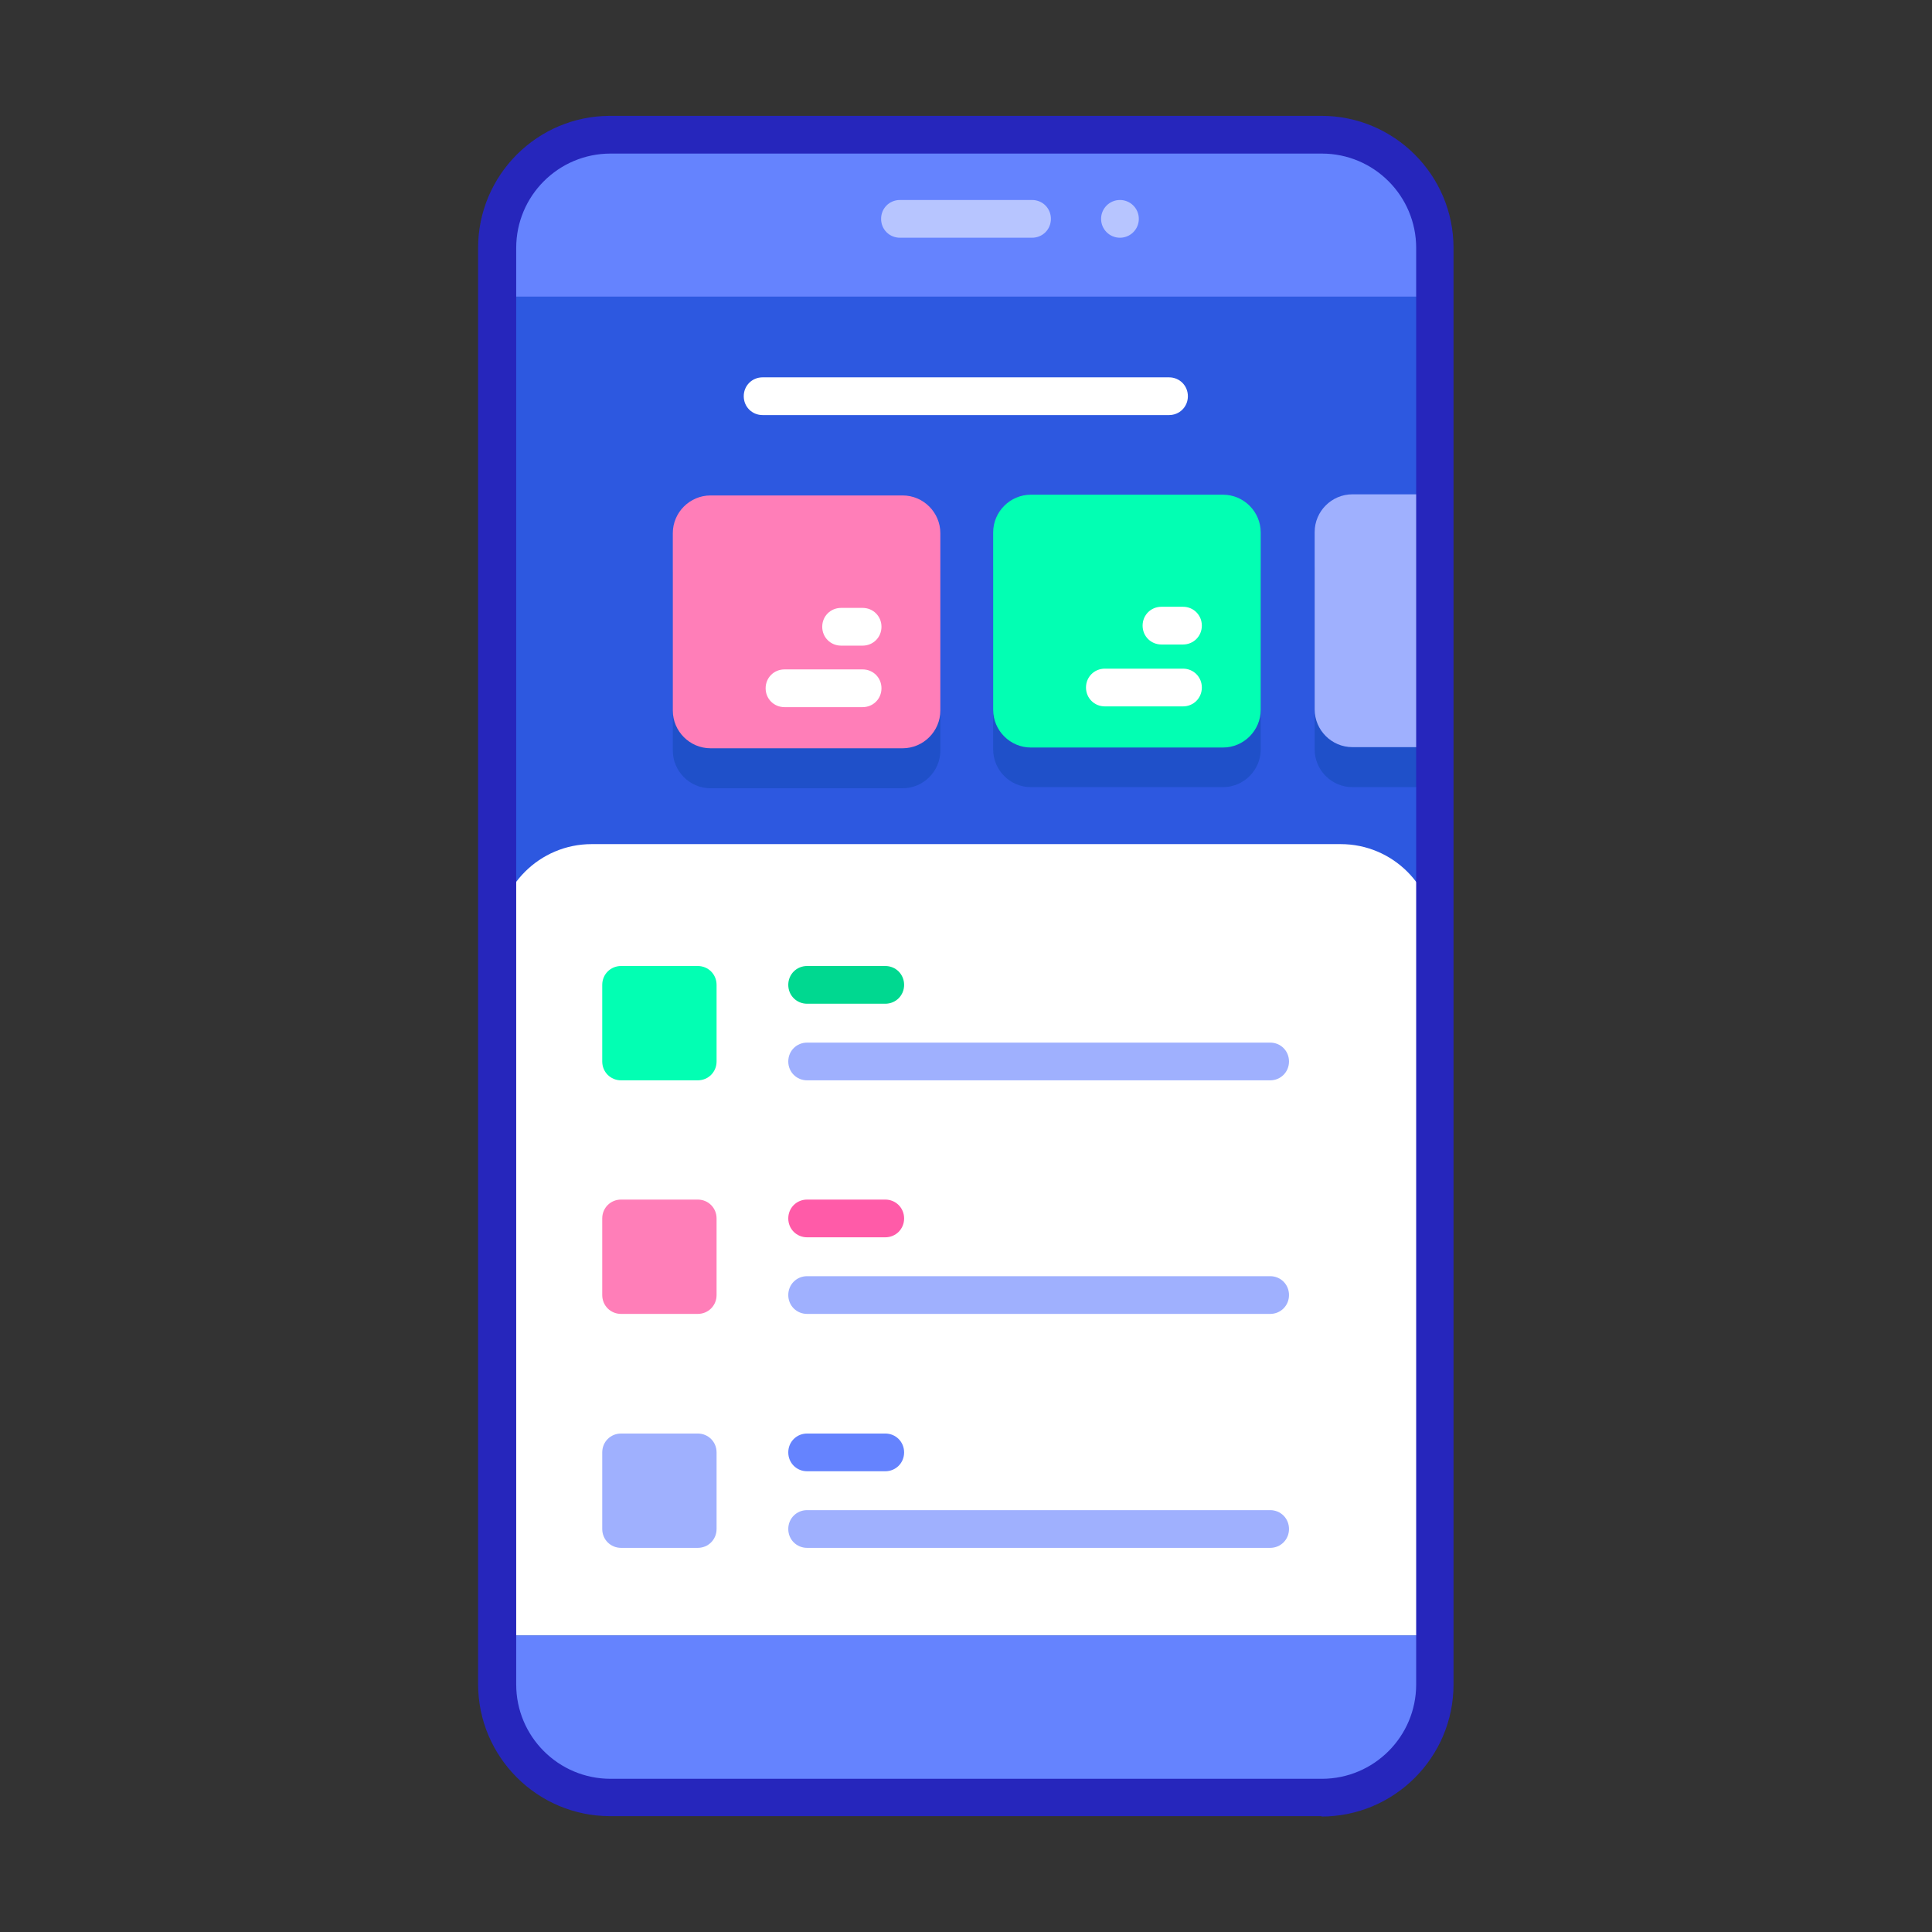 <?xml version="1.0" encoding="UTF-8"?> <svg xmlns="http://www.w3.org/2000/svg" id="Layer_1" data-name="Layer 1" version="1.1" viewBox="0 0 512 512"><rect x="0" y="0" width="512" height="512" fill="#333333" stroke="none"/><defs><style> .cls-1 { fill: #00d890; } .cls-1, .cls-2, .cls-3, .cls-4, .cls-5, .cls-6, .cls-7, .cls-8, .cls-9, .cls-10, .cls-11 { stroke-width: 0px; } .cls-2 { fill: #ff5ba8; } .cls-3 { fill: #ff7eb8; } .cls-4 { fill: #2626bc; } .cls-5 { fill: #9fb0fe; } .cls-6 { fill: #02ffb3; } .cls-7 { fill: #2d58e0; } .cls-8 { fill: #b7c5ff; } .cls-9 { fill: #1f50c9; } .cls-10 { fill: #fff; } .cls-11 { fill: #6583fe; } </style></defs><path class="cls-11" d="M350.2,476.3h-188.5c-16.6,0-30-13.4-30-30V65.7c0-16.6,13.4-30,30-30h188.5c16.6,0,30,13.4,30,30v380.7c0,16.6-13.4,30-30,30Z"></path><path class="cls-7" d="M131.8,78.6h248.5v354.9h-248.5V78.6Z"></path><path class="cls-9" d="M239.2,208.9h-50.9c-5.5,0-10-4.5-10-10v-47c0-5.5,4.5-10,10-10h50.9c5.5,0,10,4.5,10,10v47c0,5.5-4.5,10-10,10ZM324.1,208.6h-50.9c-5.5,0-10-4.5-10-10v-47c0-5.5,4.5-10,10-10h50.9c5.5,0,10,4.5,10,10v47c0,5.5-4.5,10-10,10ZM379.9,141.6v67h-21.5c-5.5,0-10-4.5-10-10v-47c0-5.5,4.5-10,10-10h21.5Z"></path><path class="cls-10" d="M309.8,100h-107.7c-2.8,0-5,2.2-5,5s2.2,5,5,5h107.7c2.8,0,5-2.2,5-5s-2.2-5-5-5Z"></path><path class="cls-3" d="M239.2,198.3h-50.9c-5.5,0-10-4.5-10-10v-47c0-5.5,4.5-10,10-10h50.9c5.5,0,10,4.5,10,10v47c0,5.5-4.5,10-10,10Z"></path><path class="cls-10" d="M228.6,177.4h-20.7c-2.8,0-5,2.2-5,5s2.2,5,5,5h20.7c2.8,0,5-2.2,5-5s-2.2-5-5-5ZM228.6,161.1h-5.7c-2.8,0-5,2.2-5,5s2.2,5,5,5h5.7c2.8,0,5-2.2,5-5s-2.2-5-5-5Z"></path><path class="cls-6" d="M324.1,198.1h-50.9c-5.5,0-10-4.5-10-10v-47c0-5.5,4.5-10,10-10h50.9c5.5,0,10,4.5,10,10v47c0,5.5-4.5,10-10,10h0Z"></path><path class="cls-10" d="M313.5,177.2h-20.7c-2.8,0-5,2.2-5,5s2.2,5,5,5h20.7c2.8,0,5-2.2,5-5s-2.2-5-5-5ZM313.5,160.8h-5.7c-2.8,0-5,2.2-5,5s2.2,5,5,5h5.7c2.8,0,5-2.2,5-5s-2.2-5-5-5Z"></path><path class="cls-5" d="M379.9,131v67h-21.5c-5.5,0-10-4.5-10-10v-47c0-5.5,4.5-10,10-10h21.5Z"></path><path class="cls-10" d="M131.8,433.4v-184.7c0-13.8,11.2-25,25-25h198.5c13.8,0,25,11.2,25,25v184.7h-248.5Z"></path><path class="cls-4" d="M350.2,481.3h-188.5c-19.3,0-35-15.7-35-35V65.7c0-19.3,15.7-35,35-35h188.5c19.3,0,35,15.7,35,35v380.7c0,19.3-15.7,35-35,35ZM161.8,40.7c-13.8,0-25,11.2-25,25v380.7c0,13.8,11.2,25,25,25h188.5c13.8,0,25-11.2,25-25V65.7c0-13.8-11.2-25-25-25h-188.5Z"></path><path class="cls-8" d="M273.5,63h-35c-2.8,0-5-2.2-5-5s2.2-5,5-5h35c2.8,0,5,2.2,5,5s-2.2,5-5,5Z"></path><circle class="cls-8" cx="296.8" cy="58" r="5"></circle><path class="cls-1" d="M234.6,256h-20.7c-2.8,0-5,2.2-5,5s2.2,5,5,5h20.7c2.8,0,5-2.2,5-5s-2.2-5-5-5h0Z"></path><path class="cls-5" d="M336.6,276.3h-122.7c-2.8,0-5,2.2-5,5s2.2,5,5,5h122.7c2.8,0,5-2.2,5-5s-2.2-5-5-5Z"></path><path class="cls-6" d="M184.9,286.3h-20.3c-2.8,0-5-2.2-5-5v-20.3c0-2.8,2.2-5,5-5h20.3c2.8,0,5,2.2,5,5v20.3c0,2.8-2.2,5-5,5Z"></path><path class="cls-2" d="M234.6,317.9h-20.7c-2.8,0-5,2.2-5,5s2.2,5,5,5h20.7c2.8,0,5-2.2,5-5s-2.2-5-5-5Z"></path><path class="cls-5" d="M336.6,338.2h-122.7c-2.8,0-5,2.2-5,5s2.2,5,5,5h122.7c2.8,0,5-2.2,5-5s-2.2-5-5-5Z"></path><path class="cls-3" d="M184.9,348.2h-20.3c-2.8,0-5-2.2-5-5v-20.3c0-2.8,2.2-5,5-5h20.3c2.8,0,5,2.2,5,5v20.3c0,2.8-2.2,5-5,5Z"></path><path class="cls-11" d="M234.6,379.9h-20.7c-2.8,0-5,2.2-5,5s2.2,5,5,5h20.7c2.8,0,5-2.2,5-5s-2.2-5-5-5Z"></path><path class="cls-5" d="M336.6,400.2h-122.7c-2.8,0-5,2.2-5,5s2.2,5,5,5h122.7c2.8,0,5-2.2,5-5s-2.2-5-5-5ZM184.9,410.2h-20.3c-2.8,0-5-2.2-5-5v-20.3c0-2.8,2.2-5,5-5h20.3c2.8,0,5,2.2,5,5v20.3c0,2.8-2.2,5-5,5Z"></path></svg> 